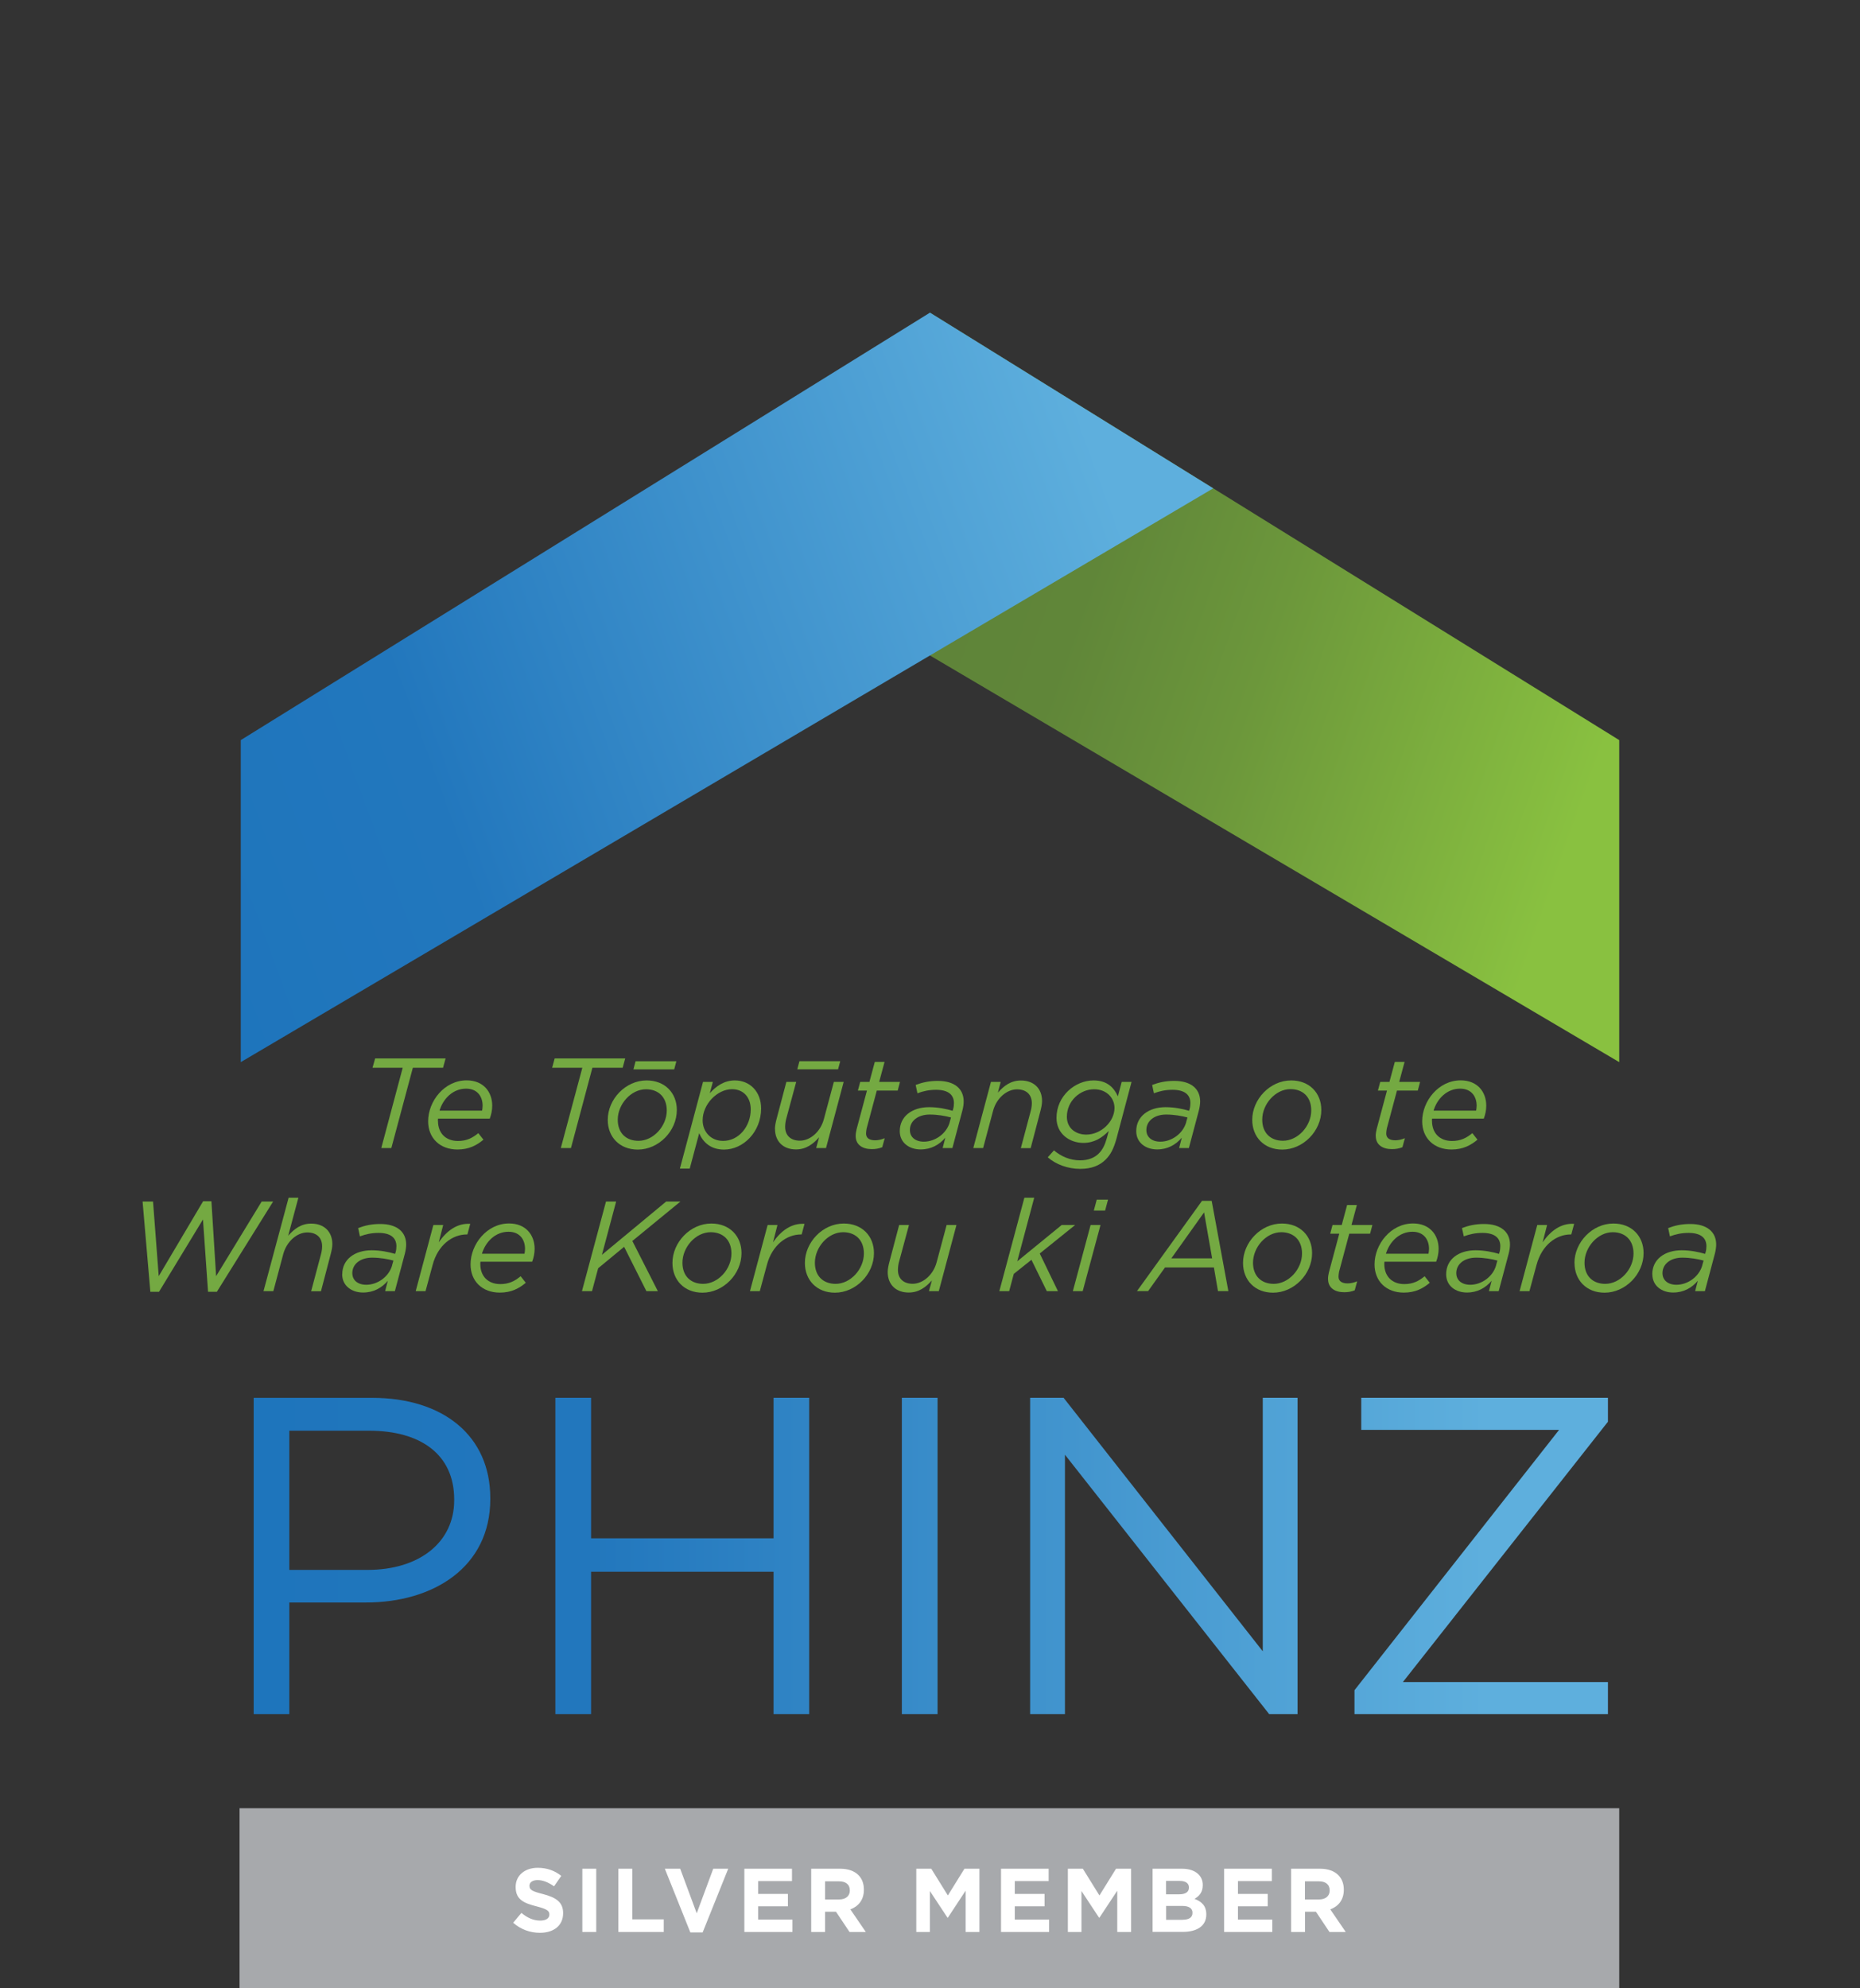 <svg xmlns="http://www.w3.org/2000/svg" xmlns:xlink="http://www.w3.org/1999/xlink" id="Layer_1" viewBox="0 0 242.11 258.67"><rect x="0" y="0" width="242.11" height="258.67" fill="#333333" stroke="none"/><defs><style>.cls-1,.cls-2,.cls-3,.cls-4,.cls-5,.cls-6{fill:none;}.cls-7{fill:url(#linear-gradient);}.cls-2{clip-path:url(#clippath-3);}.cls-3{clip-path:url(#clippath-4);}.cls-4{clip-path:url(#clippath-2);}.cls-5{clip-path:url(#clippath-1);}.cls-8{fill:#fff;}.cls-9{fill:#a7a9ac;}.cls-10{fill:#74a942;}.cls-11{fill:url(#linear-gradient-3);}.cls-12{fill:url(#linear-gradient-2);}.cls-6{clip-path:url(#clippath);}</style><clipPath id="clippath"><rect class="cls-1" x="16.64" y="39.33" width="209.01" height="219.34"></rect></clipPath><clipPath id="clippath-1"><polygon class="cls-1" points="121.05 85.29 210.77 138.2 210.77 96.3 121.05 40.68 121.05 85.29"></polygon></clipPath><linearGradient id="linear-gradient" x1="16.64" y1="258.67" x2="17.64" y2="258.67" gradientTransform="translate(-30267.69 -1927.2) rotate(90) scale(117.65 -117.65)" gradientUnits="userSpaceOnUse"><stop offset="0" stop-color="#587b37"></stop><stop offset=".06" stop-color="#5e8339"></stop><stop offset=".27" stop-color="#608639"></stop><stop offset=".48" stop-color="#6c973b"></stop><stop offset=".87" stop-color="#89c140"></stop><stop offset="1" stop-color="#89c140"></stop></linearGradient><clipPath id="clippath-2"><polygon class="cls-1" points="31.34 96.3 31.34 138.2 157.92 63.54 121.05 40.68 31.34 96.3"></polygon></clipPath><linearGradient id="linear-gradient-2" x1="16.64" y1="258.62" x2="17.64" y2="258.62" gradientTransform="translate(-2385.74 37456.11) scale(144.48 -144.48)" gradientUnits="userSpaceOnUse"><stop offset="0" stop-color="#1e75bc"></stop><stop offset=".25" stop-color="#2277bd"></stop><stop offset=".91" stop-color="#5eafdd"></stop><stop offset="1" stop-color="#5eafdd"></stop></linearGradient><clipPath id="clippath-3"><path class="cls-1" d="m37.66,186.16h10.41c6.64,0,11.05,3.06,11.05,8.94v.12c0,5.41-4.47,9.05-11.29,9.05h-10.17v-18.11Zm-4.65-4.29v41.16h4.65v-14.52h9.99c8.76,0,16.17-4.59,16.17-13.46v-.12c0-8.11-6.12-13.05-15.4-13.05h-15.41Zm67.68,0v18.29h-23.75v-18.29h-4.65v41.16h4.65v-18.52h23.75v18.52h4.64v-41.16h-4.64Zm16.7,41.16h4.65v-41.16h-4.65v41.16Zm46.98-41.16v32.99l-25.93-32.99h-4.35v41.16h4.53v-33.75l26.58,33.75h3.7v-41.16h-4.53Zm12.82,0v4.18h25.75l-26.63,33.87v3.11h32.99v-4.17h-26.69l26.69-33.87v-3.12h-32.1Z"></path></clipPath><linearGradient id="linear-gradient-3" x1="16.64" y1="258.67" x2="17.64" y2="258.67" gradientTransform="translate(-2900.31 45800.1) scale(176.28 -176.28)" gradientUnits="userSpaceOnUse"><stop offset="0" stop-color="#1e75bc"></stop><stop offset=".25" stop-color="#2277bd"></stop><stop offset=".91" stop-color="#5eafdd"></stop><stop offset="1" stop-color="#5eafdd"></stop></linearGradient><clipPath id="clippath-4"><rect class="cls-1" x="16.64" y="39.33" width="209.01" height="219.34"></rect></clipPath></defs><polygon class="cls-10" points="52.42 138.93 48.49 138.93 48.83 137.72 58 137.72 57.67 138.93 53.74 138.93 50.94 149.38 49.63 149.38 52.42 138.93"></polygon><g class="cls-6"><path class="cls-10" d="m57.01,145.86c0,1.57,1,2.6,2.6,2.6,1.12,0,1.87-.38,2.65-1.02l.67.85c-.85.71-1.87,1.28-3.38,1.28-2.28,0-3.82-1.48-3.82-3.67,0-2.63,2.13-5.33,5.01-5.33,2.18,0,3.33,1.5,3.33,3.3,0,.58-.12,1.15-.32,1.68h-6.73c-.02.1-.02.2-.02.3m5.75-1.33c.03-.17.07-.37.07-.65,0-1.18-.67-2.22-2.15-2.22-1.7,0-2.98,1.28-3.46,2.86h5.55Z"></path><polygon class="cls-10" points="75.8 138.93 71.87 138.93 72.2 137.72 81.38 137.72 81.05 138.93 77.11 138.93 74.32 149.38 73 149.38 75.8 138.93"></polygon><path class="cls-10" d="m79.11,145.71c0-2.68,2.31-5.13,5.06-5.13,2.37,0,3.93,1.62,3.93,3.85,0,2.75-2.38,5.15-5.08,5.15-2.36,0-3.91-1.63-3.91-3.86m7.68-1.23c0-1.75-1.1-2.76-2.7-2.76-1.98,0-3.68,1.97-3.68,3.96,0,1.75,1.1,2.75,2.7,2.75,1.93,0,3.68-1.9,3.68-3.95m-4.06-6.4h5.31l-.28,1.05h-5.31l.28-1.05Z"></path><path class="cls-10" d="m91.51,140.77h1.28l-.4,1.48c.83-.93,1.88-1.67,3.26-1.67,1.95,0,3.42,1.45,3.42,3.65,0,3.05-2.32,5.35-4.83,5.35-1.77,0-2.75-1-3.23-2.13l-1.23,4.6h-1.28l3.01-11.28Zm6.21,3.58c0-1.6-.98-2.63-2.43-2.63-1.92,0-3.83,1.95-3.83,4.05,0,1.5,1.08,2.68,2.66,2.68,2.05,0,3.6-1.9,3.6-4.1"></path><path class="cls-10" d="m100.87,146.9c0-.4.1-.88.22-1.33l1.27-4.8h1.28l-1.32,4.88c-.07.28-.12.68-.12.97,0,1.13.73,1.8,1.92,1.8,1.33,0,2.68-1.15,3.12-2.8l1.3-4.85h1.28l-2.3,8.61h-1.28l.38-1.4c-.78.88-1.7,1.58-3.01,1.58-1.65,0-2.73-1.03-2.73-2.67m3.18-8.81h5.31l-.28,1.05h-5.31l.28-1.05Z"></path><path class="cls-10" d="m111.38,147.83c0-.3.05-.63.12-.9l1.35-5.03h-1.18l.3-1.13h1.2l.7-2.6h1.27l-.7,2.6h2.71l-.3,1.13h-2.72l-1.33,4.96c-.03.2-.07.45-.07.63,0,.6.45.88,1.18.88.38,0,.78-.08,1.25-.27l-.32,1.17c-.45.18-.87.25-1.36.25-1.23,0-2.1-.58-2.1-1.7"></path><path class="cls-10" d="m117.12,147.18c0-1.93,1.61-3.12,3.83-3.12,1.15,0,2.23.23,3.05.47l.07-.23c.07-.23.1-.53.1-.77,0-1.1-.77-1.73-2.32-1.73-.92,0-1.67.17-2.43.45l-.23-1.08c.87-.33,1.75-.53,2.87-.53,2.17,0,3.38,1.01,3.38,2.68,0,.35-.06.78-.17,1.18l-1.3,4.88h-1.27l.35-1.35c-.78.92-1.85,1.53-3.22,1.53-1.45,0-2.71-.85-2.71-2.38m6.5-1.18l.17-.6c-.75-.2-1.72-.38-2.78-.38-1.52,0-2.57.83-2.57,2.01,0,.92.7,1.52,1.82,1.52,1.45,0,2.95-1.03,3.37-2.55"></path><path class="cls-10" d="m128.98,140.77h1.28l-.37,1.4c.78-.88,1.68-1.58,3-1.58,1.67,0,2.75,1.03,2.75,2.67,0,.4-.1.88-.22,1.33l-1.26,4.8h-1.28l1.3-4.88c.08-.28.13-.68.13-.97,0-1.13-.73-1.8-1.93-1.8-1.33,0-2.67,1.15-3.11,2.78l-1.3,4.86h-1.28l2.3-8.61Z"></path><path class="cls-10" d="m136.39,150.58l.8-.9c.92.78,2.08,1.3,3.4,1.3,1.08,0,1.9-.35,2.42-.88.53-.51.83-1.18,1.08-2.07l.23-.87c-.87.88-1.88,1.55-3.3,1.55-1.8,0-3.5-1.18-3.5-3.25,0-2.86,2.42-4.88,4.83-4.88,1.85,0,2.68,1.03,3.16,2.07l.5-1.88h1.28l-1.96,7.38c-.37,1.33-.78,2.1-1.4,2.72-.8.8-1.87,1.22-3.33,1.22-1.58,0-3.15-.57-4.21-1.5m8.68-6.43c0-1.26-1-2.43-2.65-2.43-1.83,0-3.55,1.52-3.55,3.58,0,1.53,1.2,2.32,2.52,2.32,1.95,0,3.68-1.7,3.68-3.47"></path><path class="cls-10" d="m147.9,147.18c0-1.93,1.62-3.12,3.83-3.12,1.15,0,2.23.23,3.05.47l.07-.23c.07-.23.1-.53.1-.77,0-1.1-.77-1.73-2.32-1.73-.92,0-1.67.17-2.43.45l-.23-1.08c.87-.33,1.75-.53,2.87-.53,2.17,0,3.38,1.01,3.38,2.68,0,.35-.07.78-.17,1.18l-1.3,4.88h-1.27l.35-1.35c-.78.92-1.85,1.53-3.21,1.53-1.45,0-2.72-.85-2.72-2.38m6.5-1.18l.17-.6c-.75-.2-1.72-.38-2.78-.38-1.52,0-2.57.83-2.57,2.01,0,.92.7,1.52,1.82,1.52,1.45,0,2.95-1.03,3.37-2.55"></path><path class="cls-10" d="m163,145.71c0-2.68,2.32-5.13,5.06-5.13,2.37,0,3.93,1.62,3.93,3.85,0,2.75-2.38,5.15-5.08,5.15-2.36,0-3.91-1.63-3.91-3.87m7.68-1.23c0-1.75-1.1-2.77-2.7-2.77-1.98,0-3.68,1.97-3.68,3.97,0,1.75,1.1,2.75,2.7,2.75,1.93,0,3.68-1.9,3.68-3.95"></path><path class="cls-10" d="m179.07,147.83c0-.3.05-.63.12-.9l1.35-5.03h-1.18l.3-1.13h1.2l.7-2.6h1.27l-.7,2.6h2.72l-.3,1.13h-2.71l-1.33,4.96c-.03.2-.07.45-.07.63,0,.6.45.88,1.18.88.38,0,.78-.08,1.25-.27l-.32,1.17c-.45.18-.87.25-1.37.25-1.23,0-2.1-.58-2.1-1.7"></path><path class="cls-10" d="m186.4,145.86c0,1.57,1,2.6,2.6,2.6,1.12,0,1.87-.38,2.65-1.02l.67.85c-.85.71-1.87,1.28-3.38,1.28-2.28,0-3.82-1.48-3.82-3.67,0-2.63,2.13-5.33,5.01-5.33,2.18,0,3.33,1.5,3.33,3.3,0,.58-.12,1.15-.32,1.68h-6.73c-.02.1-.02.2-.02.3m5.75-1.33c.03-.17.07-.37.07-.65,0-1.18-.67-2.22-2.15-2.22-1.7,0-2.98,1.28-3.46,2.86h5.55Z"></path><polygon class="cls-10" points="18.56 156.34 19.92 156.34 20.66 166.05 26.44 156.3 27.52 156.3 28.13 166.05 34.06 156.34 35.55 156.34 28.23 168.08 27.08 168.08 26.42 158.67 20.7 168.08 19.57 168.08 18.56 156.34"></polygon><path class="cls-10" d="m37.56,155.84h1.28l-1.33,4.95c.78-.88,1.68-1.58,3-1.58,1.66,0,2.75,1.03,2.75,2.67,0,.4-.1.88-.22,1.33l-1.26,4.8h-1.28l1.3-4.88c.08-.28.13-.68.13-.97,0-1.13-.73-1.8-1.93-1.8-1.33,0-2.66,1.15-3.12,2.78l-1.3,4.86h-1.28l3.27-12.16Z"></path><path class="cls-10" d="m44.55,165.8c0-1.93,1.62-3.12,3.83-3.12,1.15,0,2.23.23,3.05.47l.07-.23c.07-.23.1-.53.1-.77,0-1.1-.77-1.73-2.32-1.73-.92,0-1.67.17-2.43.45l-.23-1.08c.87-.33,1.75-.53,2.87-.53,2.17,0,3.38,1.01,3.38,2.68,0,.35-.07.78-.17,1.18l-1.3,4.88h-1.27l.35-1.35c-.78.92-1.85,1.53-3.22,1.53-1.45,0-2.72-.85-2.72-2.38m6.5-1.18l.17-.6c-.75-.2-1.72-.38-2.78-.38-1.52,0-2.57.83-2.57,2.01,0,.92.7,1.52,1.82,1.52,1.45,0,2.95-1.03,3.37-2.55"></path><path class="cls-10" d="m56.41,159.39h1.28l-.58,2.25c1.05-1.5,2.38-2.5,4.1-2.4l-.37,1.38h-.08c-1.88,0-3.77,1.38-4.45,3.98l-.92,3.4h-1.28l2.3-8.61Z"></path><path class="cls-10" d="m62.52,164.48c0,1.57,1,2.6,2.6,2.6,1.12,0,1.87-.38,2.65-1.02l.67.85c-.85.71-1.86,1.28-3.38,1.28-2.28,0-3.81-1.48-3.81-3.67,0-2.63,2.13-5.33,5.01-5.33,2.18,0,3.33,1.5,3.33,3.3,0,.58-.12,1.15-.32,1.68h-6.73c-.02.1-.02.2-.02.3m5.75-1.33c.03-.17.07-.37.07-.65,0-1.18-.67-2.22-2.15-2.22-1.7,0-2.98,1.28-3.46,2.86h5.55Z"></path><polygon class="cls-10" points="78.88 156.34 80.2 156.34 78.35 163.27 86.71 156.34 88.57 156.34 82.31 161.47 85.63 168 84.14 168 81.24 162.23 77.86 165.02 77.06 168 75.75 168 78.88 156.34"></polygon><path class="cls-10" d="m87.53,164.33c0-2.68,2.32-5.13,5.06-5.13,2.37,0,3.93,1.62,3.93,3.85,0,2.75-2.38,5.15-5.08,5.15-2.36,0-3.91-1.63-3.91-3.87m7.68-1.23c0-1.75-1.1-2.77-2.7-2.77-1.98,0-3.68,1.97-3.68,3.97,0,1.75,1.1,2.75,2.7,2.75,1.93,0,3.68-1.9,3.68-3.95"></path><path class="cls-10" d="m99.92,159.39h1.28l-.58,2.25c1.05-1.5,2.38-2.5,4.1-2.4l-.37,1.38h-.08c-1.88,0-3.77,1.38-4.45,3.98l-.92,3.4h-1.28l2.3-8.61Z"></path><path class="cls-10" d="m104.77,164.33c0-2.68,2.31-5.13,5.06-5.13,2.37,0,3.93,1.62,3.93,3.85,0,2.75-2.38,5.15-5.08,5.15-2.36,0-3.91-1.63-3.91-3.87m7.68-1.23c0-1.75-1.1-2.77-2.7-2.77-1.98,0-3.68,1.97-3.68,3.97,0,1.75,1.1,2.75,2.7,2.75,1.93,0,3.68-1.9,3.68-3.95"></path><path class="cls-10" d="m115.55,165.52c0-.4.1-.88.22-1.33l1.27-4.8h1.28l-1.32,4.88c-.07.28-.12.68-.12.97,0,1.13.73,1.8,1.92,1.8,1.33,0,2.68-1.15,3.12-2.8l1.3-4.85h1.28l-2.3,8.61h-1.28l.38-1.4c-.78.88-1.7,1.58-3.02,1.58-1.65,0-2.73-1.03-2.73-2.67"></path><polygon class="cls-10" points="133.34 155.84 134.62 155.84 132.41 164.12 138.2 159.39 139.95 159.39 135.34 163.1 137.71 168 136.26 168 134.26 163.92 131.96 165.75 131.36 168 130.08 168 133.34 155.84"></polygon><path class="cls-10" d="m141.97,159.39h1.28l-2.32,8.61h-1.28l2.31-8.61Zm.8-3.3h1.46l-.38,1.42h-1.47l.38-1.42Z"></path><path class="cls-10" d="m156.45,156.25h1.27l2.17,11.74h-1.35l-.53-3.08h-6.36l-2.2,3.08h-1.45l8.46-11.74Zm1.33,7.48l-1.05-5.98-4.26,5.98h5.31Z"></path><path class="cls-10" d="m161.8,164.33c0-2.68,2.32-5.13,5.06-5.13,2.37,0,3.93,1.62,3.93,3.85,0,2.75-2.38,5.15-5.08,5.15-2.36,0-3.91-1.63-3.91-3.87m7.68-1.23c0-1.75-1.1-2.77-2.7-2.77-1.98,0-3.68,1.97-3.68,3.97,0,1.75,1.1,2.75,2.7,2.75,1.93,0,3.68-1.9,3.68-3.95"></path><path class="cls-10" d="m172.86,166.45c0-.3.05-.63.12-.9l1.35-5.03h-1.18l.3-1.13h1.2l.7-2.6h1.27l-.7,2.6h2.72l-.3,1.13h-2.71l-1.33,4.96c-.03.2-.07.45-.07.63,0,.6.45.88,1.18.88.38,0,.78-.08,1.25-.27l-.32,1.17c-.45.18-.87.25-1.37.25-1.23,0-2.1-.58-2.1-1.7"></path><path class="cls-10" d="m180.19,164.48c0,1.57,1,2.6,2.6,2.6,1.12,0,1.87-.38,2.65-1.02l.67.85c-.85.71-1.86,1.28-3.38,1.28-2.28,0-3.81-1.48-3.81-3.67,0-2.63,2.13-5.33,5.01-5.33,2.18,0,3.33,1.5,3.33,3.3,0,.58-.12,1.15-.32,1.68h-6.73c-.02.1-.02.2-.02.3m5.75-1.33c.03-.17.07-.37.07-.65,0-1.18-.67-2.22-2.15-2.22-1.7,0-2.98,1.28-3.46,2.86h5.55Z"></path><path class="cls-10" d="m188.24,165.8c0-1.93,1.61-3.12,3.83-3.12,1.15,0,2.23.23,3.05.47l.07-.23c.07-.23.1-.53.1-.77,0-1.1-.77-1.73-2.32-1.73-.92,0-1.67.17-2.43.45l-.24-1.08c.87-.33,1.75-.53,2.87-.53,2.16,0,3.38,1.01,3.38,2.68,0,.35-.07.78-.17,1.18l-1.3,4.88h-1.27l.35-1.35c-.78.92-1.85,1.53-3.21,1.53-1.45,0-2.71-.85-2.71-2.38m6.5-1.18l.17-.6c-.75-.2-1.72-.38-2.78-.38-1.52,0-2.57.83-2.57,2.01,0,.92.7,1.52,1.82,1.52,1.45,0,2.95-1.03,3.37-2.55"></path><path class="cls-10" d="m200.1,159.39h1.28l-.58,2.25c1.05-1.5,2.38-2.5,4.1-2.4l-.37,1.38h-.08c-1.88,0-3.76,1.38-4.45,3.98l-.92,3.4h-1.28l2.3-8.61Z"></path><path class="cls-10" d="m204.94,164.33c0-2.68,2.32-5.13,5.07-5.13,2.37,0,3.93,1.62,3.93,3.85,0,2.75-2.38,5.15-5.08,5.15-2.36,0-3.91-1.63-3.91-3.87m7.68-1.23c0-1.75-1.1-2.77-2.7-2.77-1.98,0-3.68,1.97-3.68,3.97,0,1.75,1.1,2.75,2.7,2.75,1.93,0,3.68-1.9,3.68-3.95"></path><path class="cls-10" d="m215.07,165.8c0-1.93,1.61-3.12,3.83-3.12,1.15,0,2.23.23,3.05.47l.07-.23c.07-.23.1-.53.1-.77,0-1.1-.77-1.73-2.32-1.73-.92,0-1.67.17-2.43.45l-.23-1.08c.87-.33,1.75-.53,2.87-.53,2.16,0,3.38,1.01,3.38,2.68,0,.35-.07.78-.17,1.18l-1.3,4.88h-1.27l.35-1.35c-.78.92-1.85,1.53-3.21,1.53-1.45,0-2.71-.85-2.71-2.38m6.5-1.18l.17-.6c-.75-.2-1.72-.38-2.78-.38-1.52,0-2.57.83-2.57,2.01,0,.92.7,1.52,1.82,1.52,1.45,0,2.95-1.03,3.37-2.55"></path></g><g class="cls-5"><rect class="cls-7" x="104.75" y="30.61" width="122.32" height="117.66" transform="translate(25.12 214.76) rotate(-70)"></rect></g><g class="cls-4"><rect class="cls-12" x="18.48" y="21.98" width="152.3" height="134.93" transform="translate(-24.88 37.76) rotate(-20)"></rect></g><g class="cls-2"><rect class="cls-11" x="33.02" y="181.87" width="176.28" height="41.16"></rect></g><g class="cls-3"><rect class="cls-9" x="31.18" y="235.28" width="179.59" height="23.39"></rect><path class="cls-8" d="m66.8,250.18l1.07-1.28c.74.61,1.52,1,2.45,1,.74,0,1.19-.29,1.19-.78v-.02c0-.46-.28-.69-1.66-1.05-1.66-.42-2.73-.88-2.73-2.52v-.02c0-1.49,1.2-2.48,2.88-2.48,1.2,0,2.22.38,3.06,1.05l-.94,1.36c-.73-.51-1.45-.81-2.14-.81s-1.06.32-1.06.72v.02c0,.54.35.72,1.77,1.08,1.67.44,2.61,1.04,2.61,2.47v.02c0,1.63-1.25,2.55-3.02,2.55-1.25,0-2.5-.43-3.49-1.32"></path><rect class="cls-8" x="75.8" y="243.15" width="1.81" height="8.23"></rect><polygon class="cls-8" points="80.49 243.15 82.3 243.15 82.3 249.74 86.4 249.74 86.4 251.38 80.49 251.38 80.49 243.15"></polygon><polygon class="cls-8" points="86.54 243.15 88.54 243.15 90.69 248.95 92.84 243.15 94.79 243.15 91.46 251.44 89.86 251.44 86.54 243.15"></polygon><polygon class="cls-8" points="96.89 243.15 103.09 243.15 103.09 244.76 98.69 244.76 98.69 246.43 102.56 246.43 102.56 248.04 98.69 248.04 98.69 249.77 103.15 249.77 103.15 251.38 96.89 251.38 96.89 243.15"></polygon><path class="cls-8" d="m105.59,243.15h3.76c1.05,0,1.86.29,2.4.84.46.46.7,1.11.7,1.88v.02c0,1.33-.72,2.16-1.76,2.55l2.01,2.94h-2.12l-1.76-2.63h-1.42v2.63h-1.81v-8.23Zm3.64,4c.88,0,1.39-.47,1.39-1.16v-.02c0-.78-.54-1.18-1.42-1.18h-1.8v2.36h1.83Z"></path><polygon class="cls-8" points="119.27 243.15 121.22 243.15 123.38 246.63 125.54 243.15 127.49 243.15 127.49 251.38 125.69 251.38 125.69 246.01 123.38 249.52 123.33 249.52 121.04 246.05 121.04 251.38 119.27 251.38 119.27 243.15"></polygon><polygon class="cls-8" points="130.3 243.15 136.5 243.15 136.5 244.76 132.09 244.76 132.09 246.43 135.97 246.43 135.97 248.04 132.09 248.04 132.09 249.77 136.56 249.77 136.56 251.38 130.3 251.38 130.3 243.15"></polygon><polygon class="cls-8" points="139 243.15 140.95 243.15 143.11 246.63 145.27 243.15 147.23 243.15 147.23 251.38 145.43 251.38 145.43 246.01 143.11 249.52 143.06 249.52 140.77 246.05 140.77 251.38 139 251.38 139 243.15"></polygon><path class="cls-8" d="m150.03,243.15h3.82c.94,0,1.68.26,2.15.73.38.38.56.84.56,1.4v.02c0,.93-.49,1.44-1.08,1.77.95.36,1.54.92,1.54,2.02v.02c0,1.5-1.22,2.26-3.08,2.26h-3.91v-8.23Zm3.43,3.33c.8,0,1.3-.26,1.3-.87v-.02c0-.54-.42-.85-1.19-.85h-1.79v1.74h1.67Zm.48,3.31c.8,0,1.28-.28,1.28-.89v-.02c0-.55-.41-.89-1.34-.89h-2.09v1.81h2.15Z"></path><polygon class="cls-8" points="159.34 243.15 165.55 243.15 165.55 244.76 161.14 244.76 161.14 246.43 165.02 246.43 165.02 248.04 161.14 248.04 161.14 249.77 165.61 249.77 165.61 251.38 159.34 251.38 159.34 243.15"></polygon><path class="cls-8" d="m168.05,243.15h3.76c1.05,0,1.86.29,2.4.84.46.46.71,1.11.71,1.88v.02c0,1.33-.72,2.16-1.76,2.55l2.01,2.94h-2.12l-1.76-2.63h-1.42v2.63h-1.81v-8.23Zm3.64,4c.88,0,1.39-.47,1.39-1.16v-.02c0-.78-.54-1.18-1.42-1.18h-1.8v2.36h1.83Z"></path></g></svg>